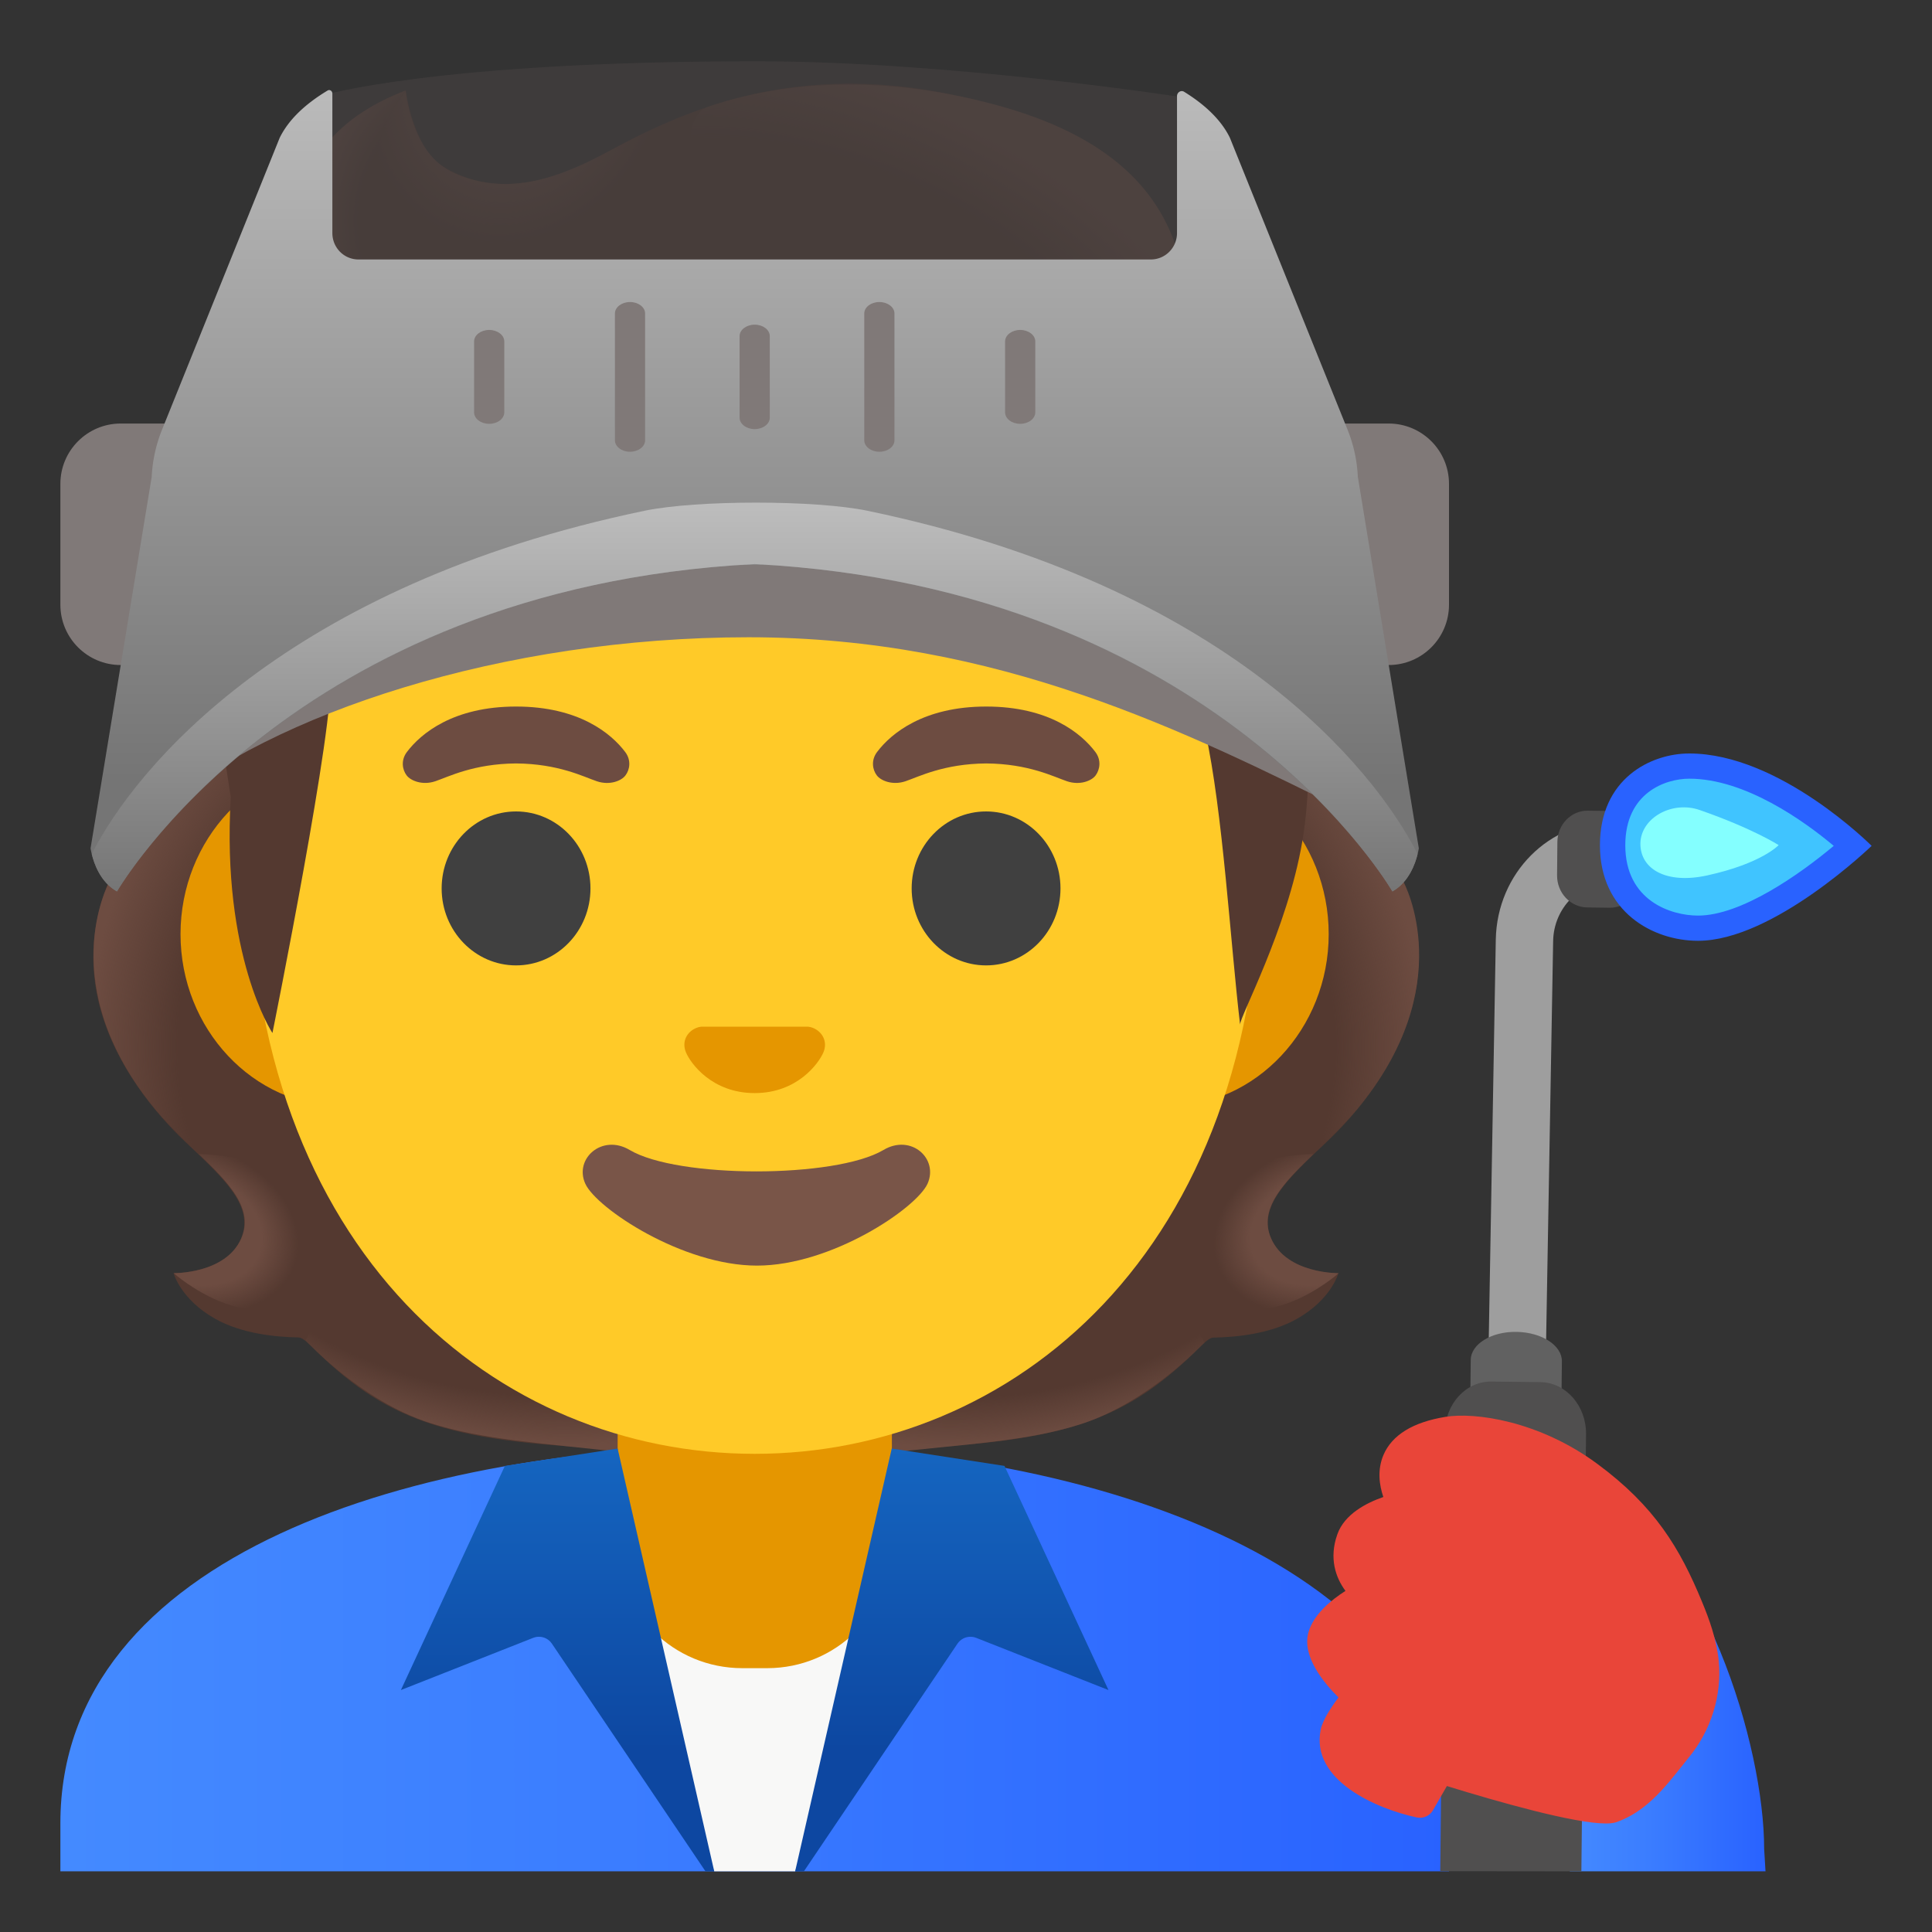 <?xml version="1.0" encoding="utf-8"?>
<!-- Uploaded to: SVG Repo, www.svgrepo.com, Generator: SVG Repo Mixer Tools -->
<svg width="800px" height="800px" viewBox="0 0 128 128" xmlns="http://www.w3.org/2000/svg" xmlns:xlink="http://www.w3.org/1999/xlink" aria-hidden="true" role="img" class="iconify iconify--noto" preserveAspectRatio="xMidYMid meet">
<rect x="0" y="0" width="128" height="128" fill="#333333" stroke="none"/>
<path d="M84.21 82.06c-.88-2.11 1.03-3.9 3.66-6.38c4.18-3.94 10.06-12.29 2.43-21.63c-2.77-3.38-3.48-3.11-4.84-7.14s-4.31-.85-3.17 2c.08.2.17.38.25.57c-4 .65-11.85 2.18-14.99 2.18H32.63c-3.14 0-10.99-1.53-14.99-2.18c.08-.19.17-.37.25-.57c1.15-2.85-1.8-6.03-3.17-2s-2.07 3.75-4.84 7.14c-7.63 9.34-1.75 17.68 2.43 21.63c2.63 2.48 4.54 4.28 3.66 6.38c-.97 2.33-4.47 2.29-4.47 2.29s.46 1.73 2.75 3.02c1.78 1 4.01 1.21 5.53 1.24c.18 0 .43.17.81.55c4.85 4.81 8.7 6.39 20.25 6.82v.01h.18c.11 0 .21.01.33.01v-.01h17.47V96c.11 0 .21-.01.33-.01h.06c11.65-.42 15.51-1.99 20.37-6.82c.38-.38.63-.55.81-.55c1.53-.03 3.75-.24 5.53-1.24c2.29-1.29 2.75-3.02 2.75-3.02s-3.48.03-4.46-2.3z" fill="#543930">
</path>
<radialGradient id="IconifyId17ecdb2904d178eab8023" cx="108.422" cy="44.231" r="22.334" gradientTransform="matrix(.967 -.255 .125 .475 -40.579 90.425)" gradientUnits="userSpaceOnUse">
<stop offset=".728" stop-color="#6d4c41" stop-opacity="0">
</stop>
<stop offset="1" stop-color="#6d4c41">
</stop>
</radialGradient>
<path d="M50.32 96.77v-9.1l27.52-2.18l1.96 3.45s-3.71 4-8.25 5.43c-3.48 1.1-7.23 1.28-13.3 1.94l-7.93.46z" fill="url(#IconifyId17ecdb2904d178eab8023)">
</path>
<radialGradient id="IconifyId17ecdb2904d178eab8024" cx="108.422" cy="44.231" r="22.334" gradientTransform="matrix(-.966 -.26 -.128 .474 140.615 90.872)" gradientUnits="userSpaceOnUse">
<stop offset=".728" stop-color="#6d4c41" stop-opacity="0">
</stop>
<stop offset="1" stop-color="#6d4c41">
</stop>
</radialGradient>
<path d="M49.68 96.77l.04-9.1l-27.51-2.31l-1.97 3.44s3.69 4.02 8.23 5.47c3.48 1.11 7.22 1.32 13.29 2l7.92.5z" fill="url(#IconifyId17ecdb2904d178eab8024)">
</path>
<linearGradient id="IconifyId17ecdb2904d178eab8025" gradientUnits="userSpaceOnUse" x1="104" y1="17.114" x2="116.986" y2="17.114" gradientTransform="matrix(1 0 0 -1 0 128)">
<stop offset=".003" stop-color="#448aff">
</stop>
<stop offset=".404" stop-color="#3b7dff">
</stop>
<stop offset="1" stop-color="#2962ff">
</stop>
</linearGradient>
<path d="M116.88 122.5c0-6.76-3.88-20-11.75-24.71L104 123.98H116.97l-.09-1.48z" fill="url(#IconifyId17ecdb2904d178eab8025)">
</path>
<linearGradient id="IconifyId17ecdb2904d178eab8026" gradientUnits="userSpaceOnUse" x1="4" y1="18.137" x2="96" y2="18.137" gradientTransform="matrix(1 0 0 -1 0 128)">
<stop offset=".003" stop-color="#448aff">
</stop>
<stop offset=".404" stop-color="#3b7dff">
</stop>
<stop offset="1" stop-color="#2962ff">
</stop>
</linearGradient>
<path d="M50.12 95.74H50c-22.55.03-46 7.28-46 25.06v3.18h92v-3.18c0-16.75-23.23-25.06-45.88-25.06z" fill="url(#IconifyId17ecdb2904d178eab8026)">
</path>
<path d="M117.96 54.78l-11.11-.32c-4.2-.09-7.67 3.39-7.75 7.79l-.64 36.36l3.8.09l.64-36.36c.04-2.19 1.78-3.94 3.87-3.9l11.11.32l.08-3.98z" fill="#9e9e9e">
</path>
<path d="M106.64 60.14l-1.49-.02c-1.11-.02-2-.97-1.99-2.13l.02-2.21c.01-1.16.92-2.09 2.03-2.07l1.49.02c1.11.02 2 .97 1.99 2.13l-.02 2.21c-.01 1.16-.92 2.08-2.03 2.07z" fill="#504f4f">
</path>
<path d="M103.09 122.98l.39-32.79c.01-1.05-1.33-1.92-3-1.95s-3.03.81-3.04 1.86l-.39 32.87h6.04z" fill="#616161">
</path>
<path d="M104.77 123.98l.31-28.96c.02-1.88-1.33-3.42-3.01-3.45l-3.26-.04c-1.68-.02-3.07 1.48-3.08 3.36l-.31 29.08l9.35.01z" fill="#504f4f">
</path>
<g>
<path d="M112.5 61.49c-2.73 0-5.66-1.72-5.66-5.49c0-4.14 3.19-5.24 5.08-5.24c4.5 0 9.17 3.78 10.85 5.28c-1.73 1.52-6.54 5.45-10.27 5.45z" fill="#40c4ff">
</path>
<path d="M111.92 51.59c3.69 0 7.59 2.79 9.57 4.45c-2.28 1.91-6.14 4.62-8.99 4.62c-1.79 0-4.82-.98-4.82-4.66c0-3.48 2.66-4.41 4.24-4.41m0-1.67c-2.56 0-5.92 1.67-5.92 6.08s3.5 6.33 6.5 6.33c5 0 11.5-6.29 11.5-6.29s-6.08-6.12-12.08-6.12z" fill="#2962ff">
</path>
</g>
<g>
<path d="M112.62 53.67c3.51 1.22 5.22 2.32 5.22 2.32s-1.12 1.22-4.74 2.01c-2.69.59-4.44-.41-4.42-2.13c.04-1.71 2.13-2.84 3.94-2.2z" fill="#84ffff">
</path>
</g>
<path d="M113.87 110.04c-.14-1.42-.63-2.77-1.1-3.9c-1.47-3.57-3.14-6.35-6.95-9.16c-3.87-2.86-8.13-3.43-10.05-3.11c-2.16.35-3.54 1.2-4.11 2.52c-.43 1.01-.27 2.03-.01 2.79c-1.1.38-2.58 1.13-3.05 2.48c-.56 1.58-.11 2.86.54 3.74c-.94.6-2.11 1.55-2.45 2.74c-.45 1.59 1.01 3.35 1.99 4.32c-.48.64-1.05 1.5-1.18 2.13c-.68 3.36 3.68 5.24 6.36 5.82c.43.09.86-.1 1.08-.48l.92-1.6c3.43 1.06 8.44 2.48 10.53 2.48c.29 0 .52-.03.68-.08c1.93-.67 3.18-2.24 4.28-3.62c.17-.21.34-.43.51-.64c1.51-1.82 2.23-4.16 2.01-6.43z" fill="#e94539">
</path>
<path fill="#f8f8f7" d="M52.68 123.98l6.65-19.42H39.44l7.88 19.42z">
</path>
<g>
<path d="M50 92.37h-9.08v9.98c0 4.51 3.7 8.17 8.26 8.17h1.65c4.56 0 8.26-3.66 8.26-8.17v-9.98H50z" fill="#e59600">
</path>
</g>
<g>
<linearGradient id="IconifyId17ecdb2904d178eab8027" gradientUnits="userSpaceOnUse" x1="36.943" y1="32.024" x2="36.943" y2="2.785" gradientTransform="matrix(1 0 0 -1 0 128)">
<stop offset="0" stop-color="#1565c0">
</stop>
<stop offset=".682" stop-color="#0d47a1">
</stop>
<stop offset="1" stop-color="#0d47a1">
</stop>
</linearGradient>
<path d="M35.71 108.44c.33 0 .65.16.85.45l10.18 15.09h.58l-6.4-28.01l-7.47 1.15l-6.89 14.85l8.77-3.46c.13-.05.25-.07.38-.07z" fill="url(#IconifyId17ecdb2904d178eab8027)">
</path>
</g>
<g>
<linearGradient id="IconifyId17ecdb2904d178eab8028" gradientUnits="userSpaceOnUse" x1="36.943" y1="32.024" x2="36.943" y2="2.785" gradientTransform="rotate(180 50 64)">
<stop offset="0" stop-color="#1565c0">
</stop>
<stop offset=".682" stop-color="#0d47a1">
</stop>
<stop offset="1" stop-color="#0d47a1">
</stop>
</linearGradient>
<path d="M64.29 108.44c-.33 0-.65.16-.85.45l-10.18 15.09h-.58l6.4-28.01l7.47 1.15l6.89 14.85l-8.77-3.46c-.13-.05-.25-.07-.38-.07z" fill="url(#IconifyId17ecdb2904d178eab8028)">
</path>
</g>
<g>
<radialGradient id="IconifyId17ecdb2904d178eab8029" cx="90.56" cy="46.672" r="7.413" gradientTransform="matrix(-.944 .331 -.245 -.7 184.575 84.025)" gradientUnits="userSpaceOnUse">
<stop offset=".663" stop-color="#6d4c41">
</stop>
<stop offset="1" stop-color="#6d4c41" stop-opacity="0">
</stop>
</radialGradient>
<path d="M79.37 85.28c-5.88-8.43 7.66-8.83 7.66-8.83c-1.93 1.86-3.7 3.62-2.81 5.61c1.05 2.35 4.47 2.29 4.47 2.29s-5.33 4.79-9.32.93z" fill="url(#IconifyId17ecdb2904d178eab8029)">
</path>
<radialGradient id="IconifyId17ecdb2904d178eab8030" cx="105.379" cy="59.275" r="25.856" gradientTransform="matrix(-.075 -.997 .831 -.062 31.443 177.497)" gradientUnits="userSpaceOnUse">
<stop offset=".725" stop-color="#6d4c41" stop-opacity="0">
</stop>
<stop offset="1" stop-color="#6d4c41">
</stop>
</radialGradient>
<path d="M89.85 73.57c-1.76 2.11-5.47 4.91-5.77 6.84c3.04-16.49-9.53-12.89-12.28-20.43c-.55-1.52-1.06-3.09-1.12-4.7c-.05-1.21 7.46-12.71 8.16-13.74C79.7 40.28 93 58.45 93 58.45c-.01.02 3.77 6.84-3.15 15.12z" fill="url(#IconifyId17ecdb2904d178eab8030)">
</path>
</g>
<g>
<radialGradient id="IconifyId17ecdb2904d178eab8031" cx="90.757" cy="46.672" r="7.413" gradientTransform="matrix(.944 .331 .245 -.7 -84.564 83.96)" gradientUnits="userSpaceOnUse">
<stop offset=".663" stop-color="#6d4c41">
</stop>
<stop offset="1" stop-color="#6d4c41" stop-opacity="0">
</stop>
</radialGradient>
<path d="M20.83 85.28c5.88-8.43-7.66-8.83-7.66-8.83c1.93 1.86 3.7 3.62 2.81 5.61c-1.05 2.35-4.47 2.29-4.47 2.29s5.33 4.79 9.32.93z" fill="url(#IconifyId17ecdb2904d178eab8031)">
</path>
<radialGradient id="IconifyId17ecdb2904d178eab8032" cx="105.597" cy="59.264" r="25.856" gradientTransform="matrix(.075 -.997 -.831 -.062 68.749 177.725)" gradientUnits="userSpaceOnUse">
<stop offset=".725" stop-color="#6d4c41" stop-opacity="0">
</stop>
<stop offset="1" stop-color="#6d4c41">
</stop>
</radialGradient>
<path d="M10.36 73.58c1.76 2.11 5.47 4.91 5.77 6.84c-3.04-16.49 9.53-12.89 12.28-20.43c.55-1.52 1.06-3.09 1.12-4.7c.05-1.21-7.46-12.71-8.16-13.74c-.85-1.26-14.15 16.92-14.15 16.92c.01.01-3.77 6.83 3.14 15.11z" fill="url(#IconifyId17ecdb2904d178eab8032)">
</path>
</g>
<g>
<path d="M77.33 50.48H22.67c-5.89 0-10.71 5.13-10.71 11.41S16.78 73.3 22.67 73.3H77.32c5.89 0 10.71-5.14 10.71-11.41s-4.81-11.41-10.7-11.41z" fill="#e59600">
</path>
<path d="M50 11.11c-17.4 0-33.52 18.61-33.52 45.4c0 26.64 16.61 39.81 33.52 39.81s33.52-13.17 33.52-39.81c0-26.79-16.12-45.4-33.52-45.4z" fill="#ffca28">
</path>
<g fill="#6d4c41">
<path d="M41.42 49.82c-.93-1.23-3.07-3.01-7.23-3.01s-6.31 1.79-7.23 3.01c-.41.54-.31 1.17-.02 1.55c.26.35 1.04.68 1.9.39s2.54-1.16 5.35-1.18c2.81.02 4.49.89 5.35 1.18c.86.29 1.64-.03 1.9-.39c.29-.38.39-1.01-.02-1.55z">
</path>
<path d="M72.57 49.82c-.93-1.23-3.07-3.01-7.23-3.01s-6.31 1.79-7.23 3.01c-.41.54-.31 1.17-.02 1.55c.26.35 1.04.68 1.9.39s2.54-1.16 5.35-1.18c2.81.02 4.49.89 5.35 1.18c.86.29 1.64-.03 1.9-.39c.28-.38.39-1.01-.02-1.55z">
</path>
</g>
<g fill="#404040">
<ellipse cx="34.19" cy="58.86" rx="4.93" ry="5.1">
</ellipse>
<ellipse cx="65.33" cy="58.86" rx="4.93" ry="5.1">
</ellipse>
</g>
<path d="M53.86 68.1c-.11-.04-.21-.07-.32-.08h-7.08c-.11.01-.22.04-.32.08c-.64.26-.99.92-.69 1.63c.3.71 1.71 2.69 4.55 2.69s4.25-1.99 4.55-2.69c.3-.7-.05-1.37-.69-1.63z" fill="#e59600">
</path>
<path d="M58.53 76.19c-3.19 1.89-13.63 1.89-16.81 0c-1.83-1.09-3.7.58-2.94 2.24c.75 1.63 6.44 5.42 11.37 5.42s10.55-3.79 11.3-5.42c.75-1.67-1.09-3.33-2.92-2.24z" fill="#795548">
</path>
</g>
<path d="M78.19 20.08l.19-2.69c-.37-.07-.74-.13-1.1-.15c-.78-4.63-5.84-8.54-10.73-10.06c-13.23-4.1-21.84.5-26.47 2.97c-.96.51-6.24 3.76-10.8.83C27.37 9.75 26.88 6 26.88 6s-9.75 3.2-6.58 12.04c0 0-1.02 0-2.42.31v3.37c1-.4 2.11-.6 3.2-.69l-8.6 13.57l2.81 18.22c-.62 10.52 2.76 15.62 2.76 15.62s4.22-20.92 3.82-23.68c0 0 8.26-.96 17.07-5.9c5.95-3.33 9.51-4.94 16.2-6.41c10.18-2.24 12.45 4.97 12.45 4.97s9.42-1.77 12.26 11.04c1.17 5.27 1.67 14.07 2.31 19.43c-.06-.47 3.13-6.31 4.12-12.14c1.98-11.65-3.61-30.53-8.09-35.67z" fill="#543930">
</path>
<g>
<radialGradient id="IconifyId17ecdb2904d178eab8033" cx="34.281" cy="122.464" r="9.717" gradientTransform="matrix(.922 .388 .46 -1.093 -53.726 125.387)" gradientUnits="userSpaceOnUse">
<stop offset=".58" stop-color="#6d4c41">
</stop>
<stop offset="1" stop-color="#6d4c41" stop-opacity="0">
</stop>
</radialGradient>
<path d="M45.34 7.64c-4.61 1.53-9.5 6.38-15.27 3.82c-2.81-1.25-3.18-5.3-3.19-5.45c-3.43 4.19-3.73 13.19 7.17 12.91c4.7-.12 7.2-4.46 8.58-8.07c.49-1.31 2.5-2.69 2.71-3.21z" fill="url(#IconifyId17ecdb2904d178eab8033)">
</path>
<radialGradient id="IconifyId17ecdb2904d178eab8034" cx="166.222" cy="51.611" r="28.899" gradientTransform="matrix(-.938 -.394 -.218 .528 222.185 60.686)" gradientUnits="userSpaceOnUse">
<stop offset=".699" stop-color="#6d4c41" stop-opacity="0">
</stop>
<stop offset="1" stop-color="#6d4c41">
</stop>
</radialGradient>
<path d="M65.98 6.95c7.32 1.98 11.07 5.56 12.26 10.53c.35 1.46.77 15.08-25.23-.4c-9.67-5.76-7.27-9.61-6.13-10c4.34-1.48 10.9-2.35 19.1-.13z" fill="url(#IconifyId17ecdb2904d178eab8034)">
</path>
<radialGradient id="IconifyId17ecdb2904d178eab8035" cx="30.53" cy="113.94" r="8.576" gradientTransform="matrix(.995 .097 .119 -1.218 -14.168 150.138)" gradientUnits="userSpaceOnUse">
<stop offset=".702" stop-color="#6d4c41" stop-opacity="0">
</stop>
<stop offset="1" stop-color="#6d4c41">
</stop>
</radialGradient>
<path d="M26.84 6.01c-.01.01-.03.01-.06.02c-1.07.5-8.57 2.96-6.68 11.66l7.62 2C21.55 12.08 26.87 6 26.87 6s-.02.01-.03.01z" fill="url(#IconifyId17ecdb2904d178eab8035)">
</path>
</g>
<g>
<path d="M78.7 21.68H21.3V6.34s7.49-2.28 28.78-2.28C63.23 4.06 78.7 6.5 78.7 6.5v15.18z" opacity=".74" fill="#423f3e">
</path>
<path d="M12 44.06H8c-2.21 0-4-1.79-4-4v-8c0-2.21 1.79-4 4-4h4c2.21 0 4 1.79 4 4v8c0 2.21-1.79 4-4 4z" fill="#807978">
</path>
<path d="M92 44.06h-4c-2.21 0-4-1.79-4-4v-8c0-2.21 1.79-4 4-4h4c2.21 0 4 1.79 4 4v8c0 2.21-1.79 4-4 4z" fill="#807978">
</path>
<path d="M49.6 32.84c-13.33 0-31.06 6.41-39.1 10.97v9.88c7.55-6.43 22.78-11.47 39.1-11.47c16.5 0 29.01 6.26 39.82 11.62c.05-2.14.36-10.19-.69-12.75c-8.05-4.66-25.64-8.25-39.13-8.25z" fill="#807978">
</path>
<linearGradient id="IconifyId17ecdb2904d178eab8036" gradientUnits="userSpaceOnUse" x1="50" y1="123.605" x2="50" y2="76.436" gradientTransform="matrix(1 0 0 -1 0 128)">
<stop offset="0" stop-color="#bdbdbd">
</stop>
<stop offset="1" stop-color="#757575">
</stop>
</linearGradient>
<path d="M89.96 31.59a9.535 9.535 0 0 0-.68-3.12l-7.8-19.35c-.58-1.18-1.64-2.18-3.03-3.04c-.21-.13-.47.04-.47.29v9.07c0 .97-.78 1.75-1.73 1.75h-52.5c-.96 0-1.73-.78-1.73-1.75V6.2c0-.18-.18-.29-.32-.2c-1.46.88-2.57 1.91-3.17 3.13l-7.8 19.35c-.4 1-.63 2.05-.68 3.12L6 56.2s.02.15.08.38c.15.62.57 1.86 1.67 2.48c0 0 11.21-19.36 40.58-21.58c1.11-.08 2.23-.08 3.34 0c29.37 2.22 40.58 21.58 40.58 21.58c1.1-.62 1.52-1.86 1.67-2.48c.06-.23.08-.38.08-.38l-4.04-24.61z" fill="url(#IconifyId17ecdb2904d178eab8036)">
</path>
<path d="M67.59 28.08c-.55 0-1-.34-1-.76v-4.7c0-.42.45-.76 1-.76s1 .34 1 .76v4.7c0 .42-.45.76-1 .76z" fill="#807978">
</path>
<path d="M58.26 29.93c-.55 0-1-.34-1-.76v-8.4c0-.42.45-.76 1-.76s1 .34 1 .76v8.4c0 .42-.44.76-1 .76z" fill="#807978">
</path>
<path d="M50 28.43c-.55 0-1-.34-1-.76v-5.4c0-.42.45-.76 1-.76s1 .34 1 .76v5.4c0 .42-.45.76-1 .76z" fill="#807978">
</path>
<path d="M32.41 28.08c-.55 0-1-.34-1-.76v-4.7c0-.42.45-.76 1-.76s1 .34 1 .76v4.7c0 .42-.45.76-1 .76z" fill="#807978">
</path>
<path d="M41.74 29.93c-.55 0-1-.34-1-.76v-8.4c0-.42.45-.76 1-.76s1 .34 1 .76v8.4c0 .42-.45.76-1 .76z" fill="#807978">
</path>
<linearGradient id="IconifyId17ecdb2904d178eab8037" gradientUnits="userSpaceOnUse" x1="50" y1="94.697" x2="50" y2="68.757" gradientTransform="matrix(1 0 0 -1 0 128)">
<stop offset="0" stop-color="#bdbdbd">
</stop>
<stop offset="1" stop-color="#757575">
</stop>
</linearGradient>
<path d="M7.75 59.06S19.28 38.97 50 37.37c30.72 1.6 42.25 21.69 42.25 21.69c1.1-.62 1.52-1.86 1.67-2.48c-2.9-5.7-12.64-17.79-36.45-22.74c-3.44-.72-11.33-.72-14.77 0C18.89 38.79 8.97 50.88 6.08 56.58c.15.63.57 1.87 1.67 2.48z" fill="url(#IconifyId17ecdb2904d178eab8037)">
</path>
</g>
</svg>